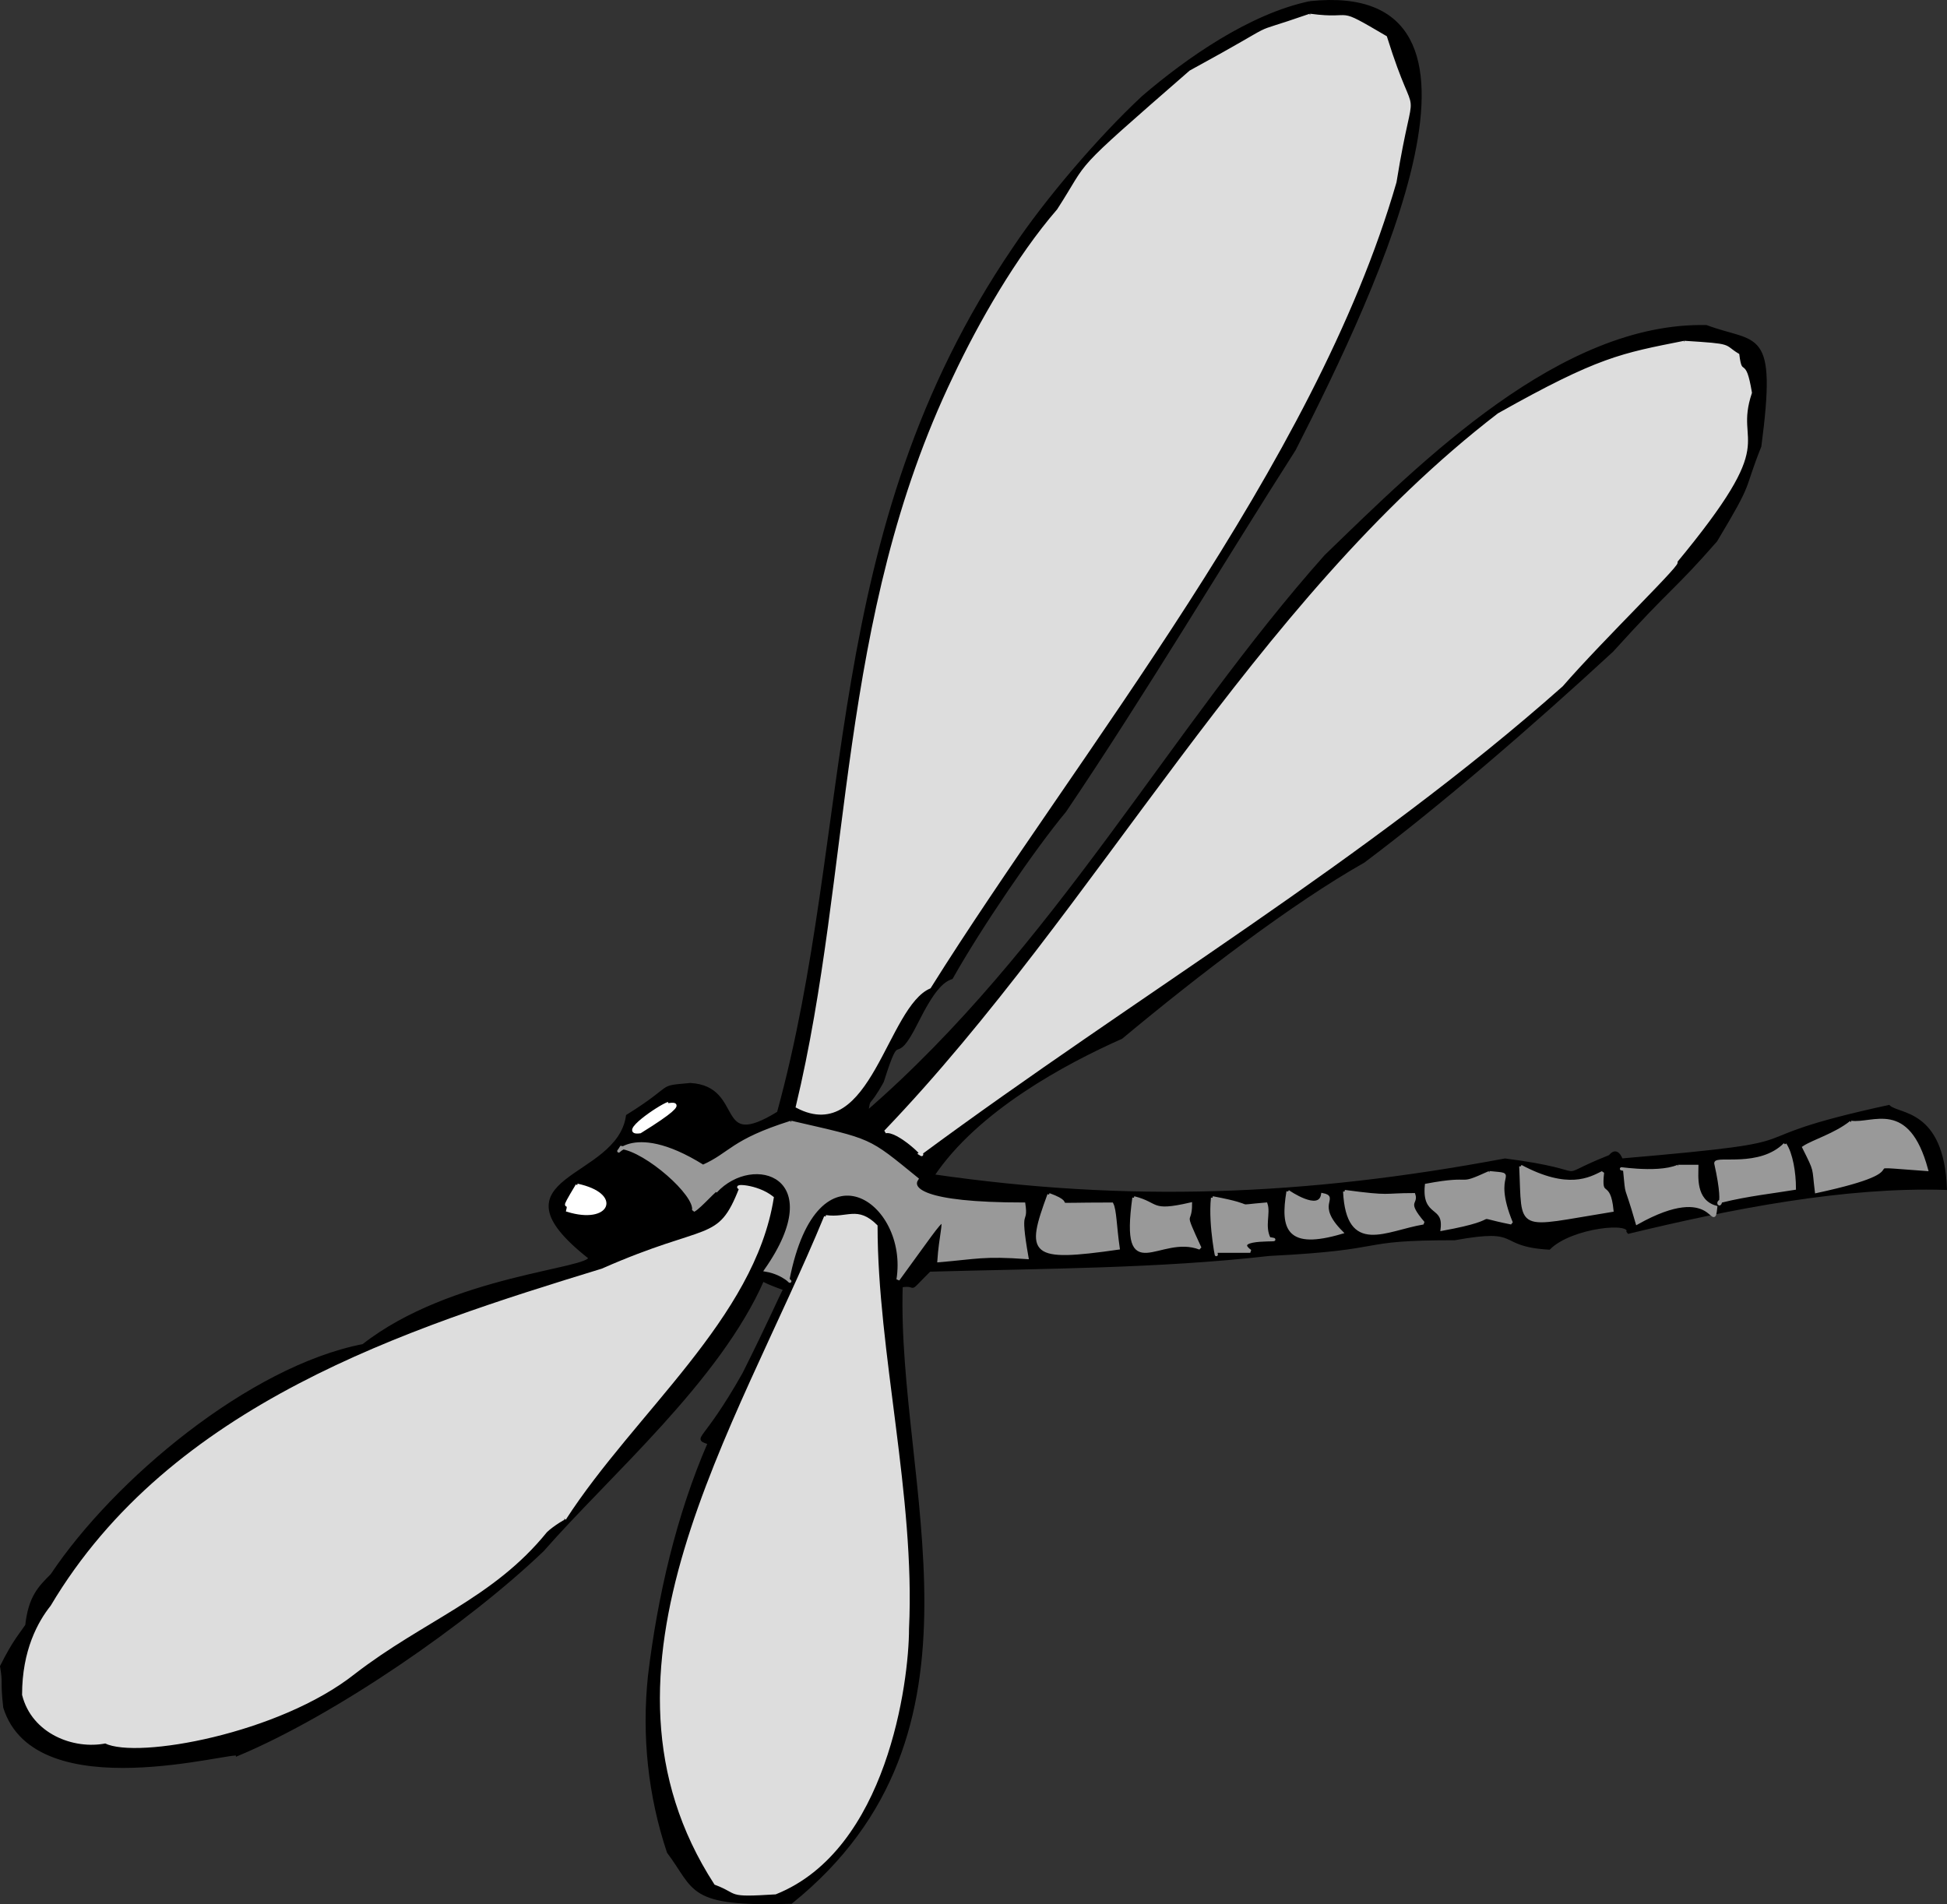<svg xmlns="http://www.w3.org/2000/svg" width="619.041" height="605.489" version="1.2"><rect width="100%" height="100%" fill="#333333" stroke="none"/><g fill="none" stroke="#000" stroke-miterlimit="2" font-family="'Sans Serif'" font-size="12.5" font-weight="400"><path fill="#000" d="M416.52.863c67-7 22 89-5 142-23 36-48 78-73 115-10 12-27 37-36 53-3 1-6 4-11 14-8 16-5 0-11 19-5 9-4 4-5 10 60-52 97-122 146-177 31-30 75-74 121-73 16 6 22 0 17 38-6 15-2 10-14 30-14 16-14 14-33 35-26 24-55 49-79 67-23 13-53 36-77 56-18 8-46 23-60 44 62 9 118 7 182-5 31 4 13 7 33-1 0 1 2-4 4 1 70-6 30-5 85-17 3 3 17 1 18 26-32-1-68 6-101 14 2-4-18-2-25 5-17-1-8-7-30-3-33 0-19 3-59 5-35 4-72 4-108 5-8 8-3 4-9 5-2 63 32 142-35 196-33 1-30-4-39-16-6-18-8-37-6-56 3-25 9-51 19-74-5-2-2 1 11-22 8-16 11-23 13-27 3 1-6-2-7-3-14 32-49 62-70 86-24 23-66 52-97 65 0-2-64 17-74-15-1-9 0-7-1-13 4-8 6-10 8-13 1-9 4-12 8-16 20-30 63-66 99-73 28-22 73-24 72-28-33-26 9-24 12-45 16-10 9-9 20-10 17 1 7 22 28 9 25-91 13-184 75-275 10-15 27-35 41-48 14-12 34-26 53-30" vector-effect="non-scaling-stroke"/><path fill="#ddd" stroke="#ddd" d="M416.52 4.863c15 2 7-3 24 7 10 32 9 9 3 46-26 90-101 181-148 256-14 6-19 50-42 38 18-75 13-155 50-232 8-17 20-38 33-53 11-17 3-10 42-44 33-18 15-10 38-18m119 104c16 1 12 1 17 4 1 8 2 0 4 12-6 18 10 13-24 54 4-2-23 24-36 39-62 55-135 98-204 149 3 2-7-8-11-7 68-71 117-168 195-228 32-18 39-19 59-23" vector-effect="non-scaling-stroke"/><path fill="#fff" stroke="#fff" d="M212.52 350.863c-4 2 12-4-9 9-7 1 6-8 9-9" vector-effect="non-scaling-stroke"/><path fill="#999" stroke="#999" d="M251.52 356.863c26 6 24 5 40 18-2 3 1 8 34 8 1 7-2 0 1 17-14-1-16 0-28 1 1-15 6-20-13 6 4-25-26-46-35 0 2 2-1-2-7-3 21-30-4-38-16-25 1-2-5 5-7 6 1-5-15-19-23-20-3 5 2-9 26 6 9-4 9-8 28-14m337 0c7 1 18-7 24 15-28-2 2-1-35 7-1-8 0-6-4-14 3-2 10-4 15-8m-21 7c2 3 3 9 3 14-6 1-15 2-23 4-3 0 2 6-2-12 0-2 14 2 22-6m-84 7c15 8 22 4 26 2-1 9 2 2 3 12-31 5-28 7-29-14m50 0h6c0 3-1 11 6 13-1 9 0-9-25 5-4-14-3-7-4-17-5-1 10 2 17-1m-60 2c10 1 0-1 7 16-15-3 0-2-22 2 1-8-6-4-5-14 16-3 9 1 20-4" vector-effect="non-scaling-stroke"/><path fill="#fff" stroke="#fff" d="M183.52 376.863c14 3 10 12-3 8 1-4-3 2 3-8" vector-effect="non-scaling-stroke"/><path fill="#ddd" stroke="#ddd" d="M235.52 377.863c-3-1 5-1 10 3-6 38-44 68-66 102 1-1-4 2-6 4-17 21-39 28-61 45-24 19-69 27-79 22-10 2-23-3-26-15 0-14 5-23 9-28 38-64 113-88 175-107 34-15 37-8 44-26" vector-effect="non-scaling-stroke"/><path fill="#999" stroke="#999" d="M409.52 378.863s10 7 11 1c5 1-3 3 6 12-17 5-19-1-17-13m18 0c15 2 12 1 22 1 1 3-3 2 3 9-12 2-24 10-25-10m-94 1c11 4-5 3 20 3 1 2 1 7 2 14-28 4-29 2-22-17m27 1c8 2 5 5 18 2 0 7-3 1 3 14-13-5-25 13-21-16m25 0c16 3 5 3 17 2 1 3-1 7 1 11 7 1-13-1-6 4h-11c1 5-2-8-1-17" vector-effect="non-scaling-stroke"/><path fill="#ddd" stroke="#ddd" d="M262.52 386.863c7 1 10-3 16 3 0 40 12 86 10 128 0 17-7 70-42 84-16 1-11 0-19-3-44-68 7-144 35-212" vector-effect="non-scaling-stroke"/></g></svg>
